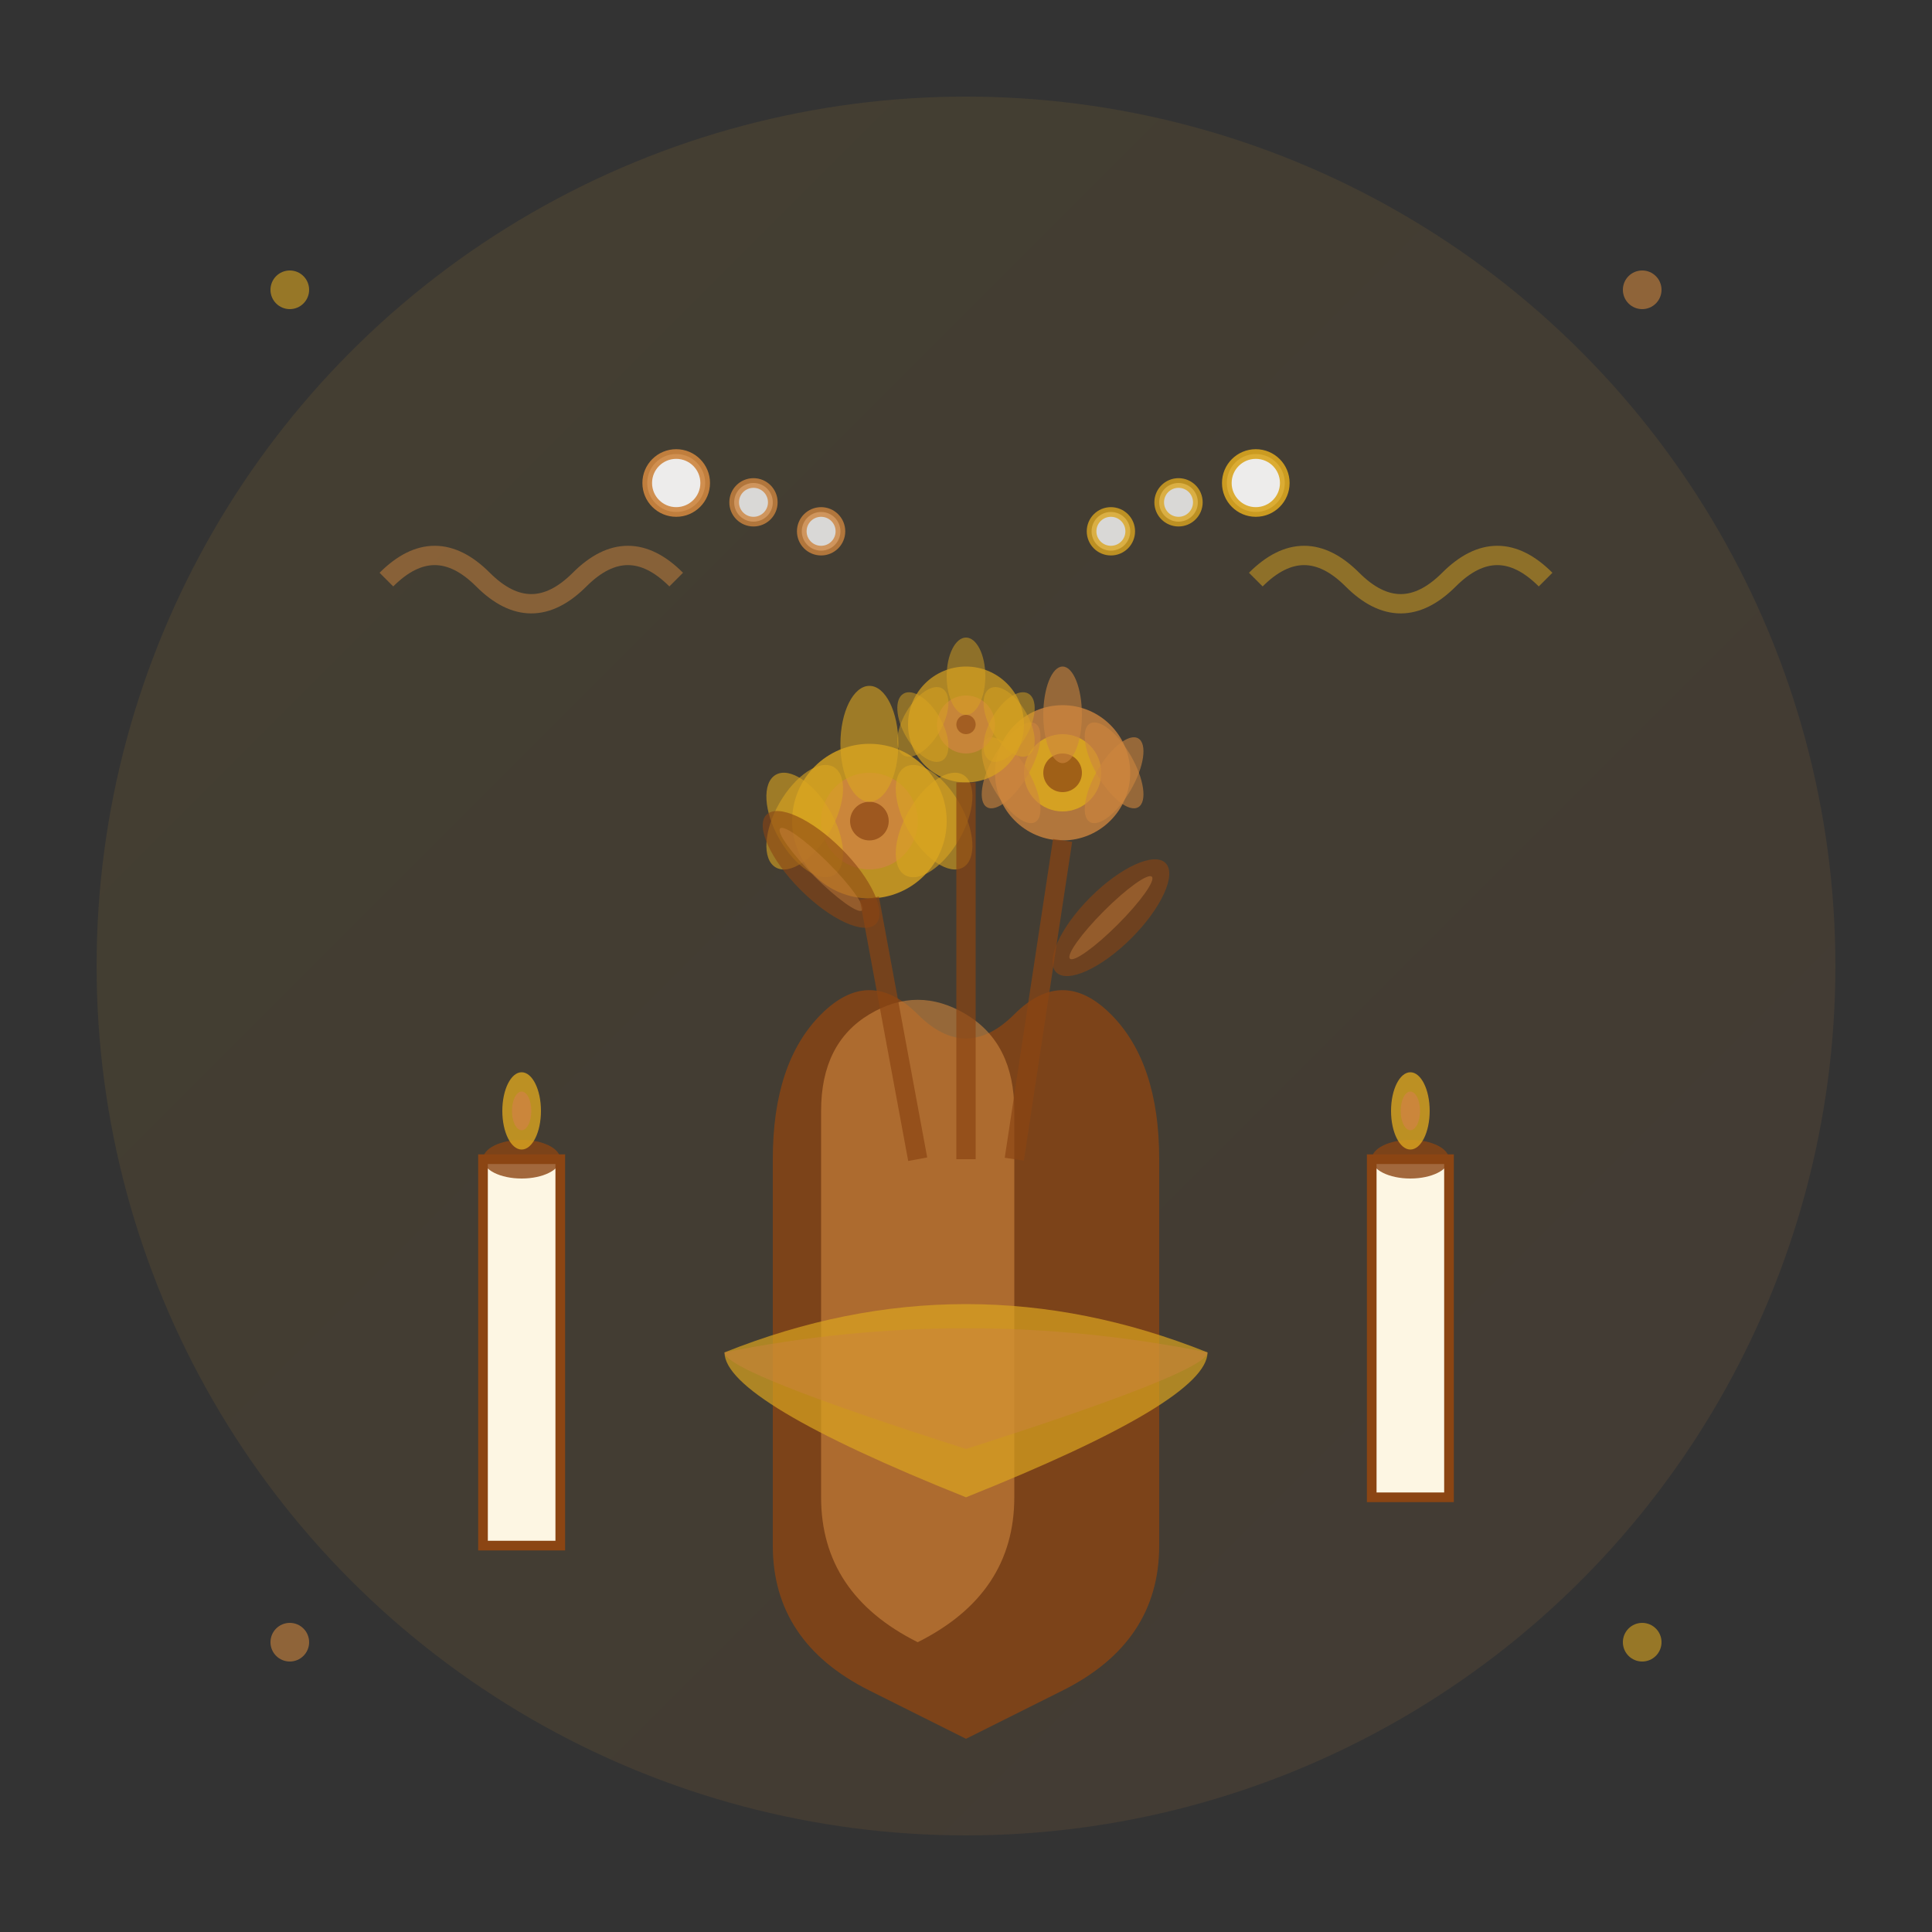 <svg xmlns="http://www.w3.org/2000/svg" viewBox="0 0 200 200" width="200" height="200">
  <rect x="0" y="0" width="200" height="200" fill="#333333" stroke="none"/>
  <defs>
    <linearGradient id="decorationGradient" x1="0%" y1="0%" x2="100%" y2="100%">
      <stop offset="0%" style="stop-color:#daa520;stop-opacity:1" />
      <stop offset="100%" style="stop-color:#cd853f;stop-opacity:1" />
    </linearGradient>
  </defs>
  
  <!-- Background circle -->
  <circle cx="100" cy="100" r="90" fill="url(#decorationGradient)" opacity="0.1"/>
  
  <!-- Flower vase -->
  <path d="M80 120 Q80 110 85 105 Q90 100 95 105 Q100 110 105 105 Q110 100 115 105 Q120 110 120 120 L120 160 Q120 170 110 175 Q100 180 100 180 Q100 180 90 175 Q80 170 80 160 Z" 
        fill="#8b4513" opacity="0.8"/>
  
  <!-- Vase highlight -->
  <path d="M85 115 Q85 108 90 105 Q95 102 100 105 Q105 108 105 115 L105 155 Q105 165 95 170 Q85 165 85 155 Z" 
        fill="#cd853f" opacity="0.6"/>
  
  <!-- Flowers -->
  <!-- Rose 1 -->
  <g transform="translate(90, 85)">
    <circle cx="0" cy="0" r="8" fill="#daa520" opacity="0.8"/>
    <circle cx="0" cy="0" r="5" fill="#cd853f" opacity="0.9"/>
    <circle cx="0" cy="0" r="2" fill="#8b4513" opacity="0.7"/>
    <!-- Petals -->
    <ellipse cx="-6" cy="-3" rx="3" ry="6" fill="#daa520" opacity="0.6" transform="rotate(-30)"/>
    <ellipse cx="6" cy="-3" rx="3" ry="6" fill="#daa520" opacity="0.6" transform="rotate(30)"/>
    <ellipse cx="0" cy="-8" rx="3" ry="6" fill="#daa520" opacity="0.6"/>
    <ellipse cx="-6" cy="3" rx="3" ry="6" fill="#daa520" opacity="0.6" transform="rotate(30)"/>
    <ellipse cx="6" cy="3" rx="3" ry="6" fill="#daa520" opacity="0.6" transform="rotate(-30)"/>
  </g>
  
  <!-- Rose 2 -->
  <g transform="translate(110, 80)">
    <circle cx="0" cy="0" r="7" fill="#cd853f" opacity="0.8"/>
    <circle cx="0" cy="0" r="4" fill="#daa520" opacity="0.9"/>
    <circle cx="0" cy="0" r="2" fill="#8b4513" opacity="0.7"/>
    <!-- Petals -->
    <ellipse cx="-5" cy="-2" rx="2" ry="5" fill="#cd853f" opacity="0.6" transform="rotate(-30)"/>
    <ellipse cx="5" cy="-2" rx="2" ry="5" fill="#cd853f" opacity="0.6" transform="rotate(30)"/>
    <ellipse cx="0" cy="-6" rx="2" ry="5" fill="#cd853f" opacity="0.6"/>
    <ellipse cx="-5" cy="2" rx="2" ry="5" fill="#cd853f" opacity="0.6" transform="rotate(30)"/>
    <ellipse cx="5" cy="2" rx="2" ry="5" fill="#cd853f" opacity="0.6" transform="rotate(-30)"/>
  </g>
  
  <!-- Rose 3 -->
  <g transform="translate(100, 75)">
    <circle cx="0" cy="0" r="6" fill="#daa520" opacity="0.7"/>
    <circle cx="0" cy="0" r="3" fill="#cd853f" opacity="0.8"/>
    <circle cx="0" cy="0" r="1" fill="#8b4513" opacity="0.6"/>
    <!-- Petals -->
    <ellipse cx="-4" cy="-2" rx="2" ry="4" fill="#daa520" opacity="0.5" transform="rotate(-30)"/>
    <ellipse cx="4" cy="-2" rx="2" ry="4" fill="#daa520" opacity="0.5" transform="rotate(30)"/>
    <ellipse cx="0" cy="-5" rx="2" ry="4" fill="#daa520" opacity="0.5"/>
    <ellipse cx="-4" cy="2" rx="2" ry="4" fill="#daa520" opacity="0.5" transform="rotate(30)"/>
    <ellipse cx="4" cy="2" rx="2" ry="4" fill="#daa520" opacity="0.5" transform="rotate(-30)"/>
  </g>
  
  <!-- Leaves -->
  <g transform="translate(85, 90)">
    <ellipse cx="0" cy="0" rx="3" ry="8" fill="#8b4513" opacity="0.6" transform="rotate(-45)"/>
    <ellipse cx="0" cy="0" rx="1" ry="6" fill="#cd853f" opacity="0.4" transform="rotate(-45)"/>
  </g>
  
  <g transform="translate(115, 95)">
    <ellipse cx="0" cy="0" rx="3" ry="8" fill="#8b4513" opacity="0.6" transform="rotate(45)"/>
    <ellipse cx="0" cy="0" rx="1" ry="6" fill="#cd853f" opacity="0.4" transform="rotate(45)"/>
  </g>
  
  <!-- Stems -->
  <line x1="90" y1="93" x2="95" y2="120" stroke="#8b4513" stroke-width="2" opacity="0.7"/>
  <line x1="110" y1="87" x2="105" y2="120" stroke="#8b4513" stroke-width="2" opacity="0.7"/>
  <line x1="100" y1="81" x2="100" y2="120" stroke="#8b4513" stroke-width="2" opacity="0.7"/>
  
  <!-- Decorative ribbon -->
  <path d="M75 140 Q100 130 125 140 Q125 145 100 155 Q75 145 75 140" 
        fill="#daa520" opacity="0.7"/>
  <path d="M75 140 Q100 135 125 140 Q125 142 100 150 Q75 142 75 140" 
        fill="#cd853f" opacity="0.5"/>
  
  <!-- Candles -->
  <g transform="translate(50, 120)">
    <rect x="0" y="0" width="8" height="40" fill="#fdf6e3" stroke="#8b4513" stroke-width="1"/>
    <ellipse cx="4" cy="0" rx="4" ry="2" fill="#8b4513" opacity="0.8"/>
    <!-- Flame -->
    <ellipse cx="4" cy="-5" rx="2" ry="4" fill="#daa520" opacity="0.8"/>
    <ellipse cx="4" cy="-5" rx="1" ry="2" fill="#cd853f" opacity="0.9"/>
  </g>
  
  <g transform="translate(142, 120)">
    <rect x="0" y="0" width="8" height="35" fill="#fdf6e3" stroke="#8b4513" stroke-width="1"/>
    <ellipse cx="4" cy="0" rx="4" ry="2" fill="#8b4513" opacity="0.8"/>
    <!-- Flame -->
    <ellipse cx="4" cy="-5" rx="2" ry="4" fill="#daa520" opacity="0.8"/>
    <ellipse cx="4" cy="-5" rx="1" ry="2" fill="#cd853f" opacity="0.9"/>
  </g>
  
  <!-- Decorative swirls -->
  <g transform="translate(40, 60)">
    <path d="M0 0 Q5 -5 10 0 Q15 5 20 0 Q25 -5 30 0" 
          fill="none" stroke="#cd853f" stroke-width="2" opacity="0.5"/>
  </g>
  
  <g transform="translate(130, 60)">
    <path d="M0 0 Q5 -5 10 0 Q15 5 20 0 Q25 -5 30 0" 
          fill="none" stroke="#daa520" stroke-width="2" opacity="0.5"/>
  </g>
  
  <!-- Pearls -->
  <circle cx="70" cy="50" r="3" fill="white" opacity="0.9" stroke="#cd853f" stroke-width="1"/>
  <circle cx="78" cy="52" r="2" fill="white" opacity="0.8" stroke="#cd853f" stroke-width="1"/>
  <circle cx="85" cy="55" r="2" fill="white" opacity="0.8" stroke="#cd853f" stroke-width="1"/>
  
  <circle cx="130" cy="50" r="3" fill="white" opacity="0.9" stroke="#daa520" stroke-width="1"/>
  <circle cx="122" cy="52" r="2" fill="white" opacity="0.8" stroke="#daa520" stroke-width="1"/>
  <circle cx="115" cy="55" r="2" fill="white" opacity="0.8" stroke="#daa520" stroke-width="1"/>
  
  <!-- Decorative corner elements -->
  <circle cx="30" cy="30" r="2" fill="#daa520" opacity="0.6"/>
  <circle cx="170" cy="30" r="2" fill="#cd853f" opacity="0.6"/>
  <circle cx="30" cy="170" r="2" fill="#cd853f" opacity="0.6"/>
  <circle cx="170" cy="170" r="2" fill="#daa520" opacity="0.6"/>
</svg>
